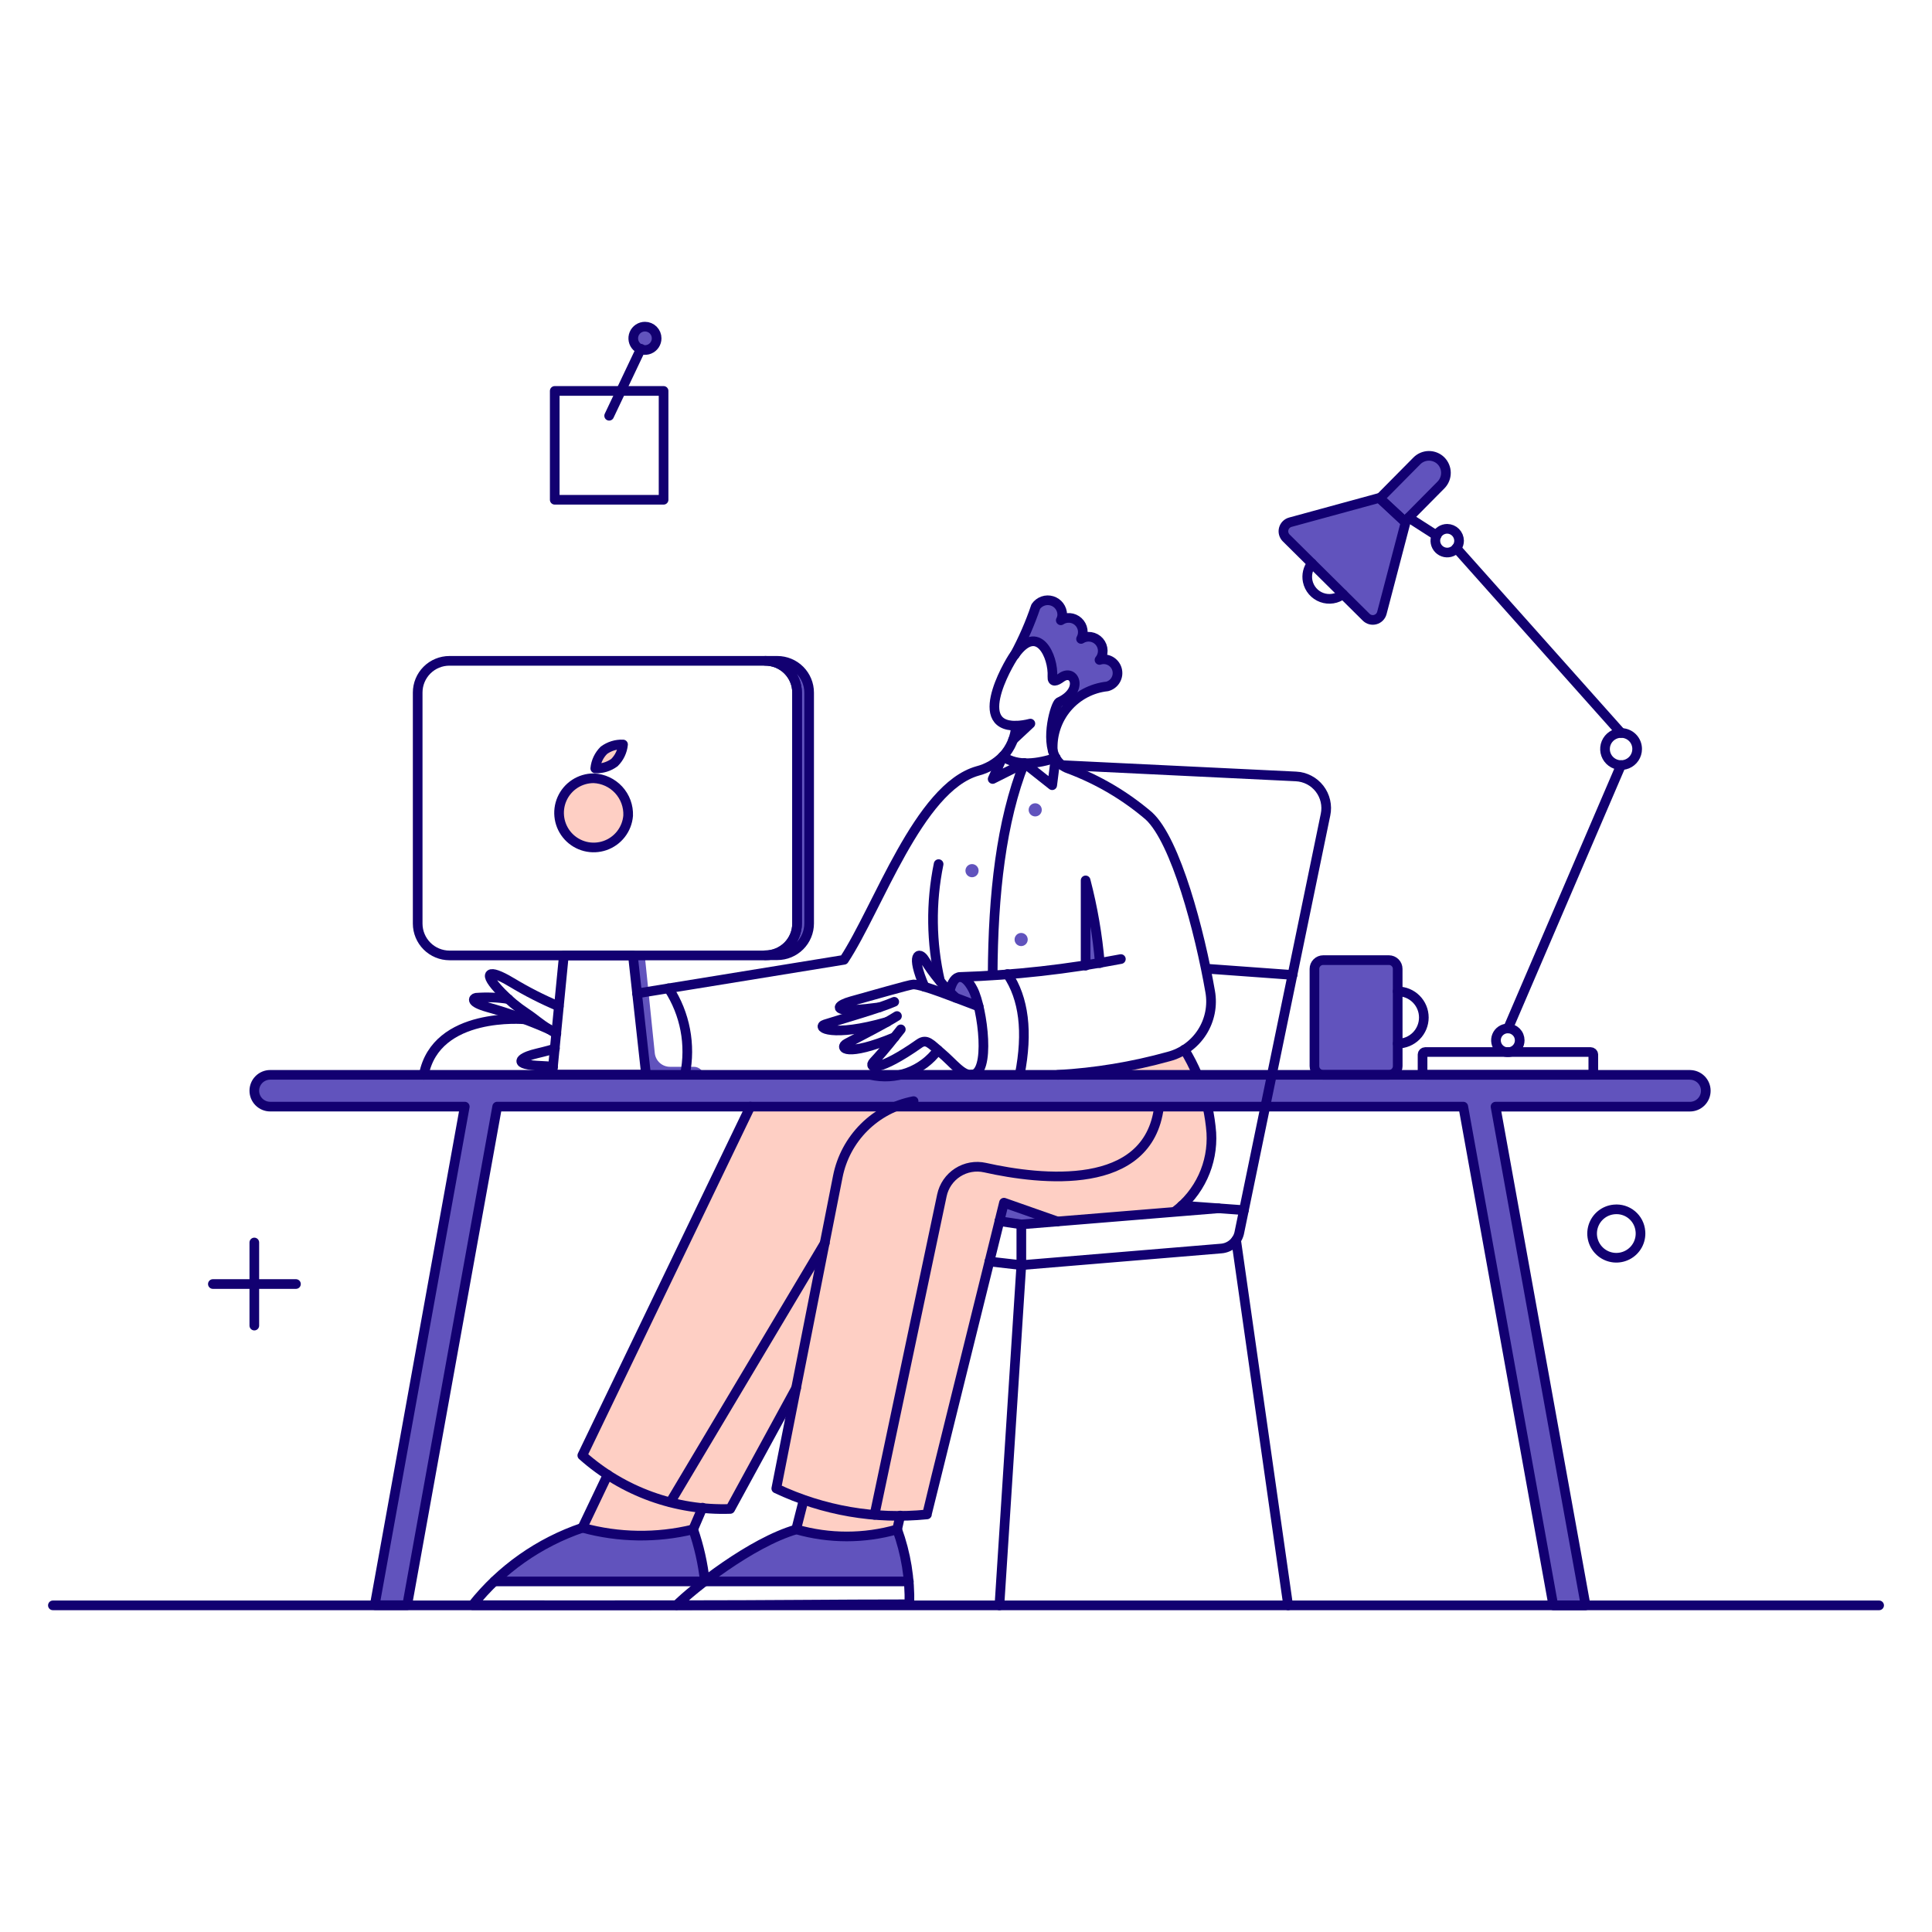 <svg xmlns="http://www.w3.org/2000/svg" fill="none" viewBox="-1 -1 400 400" id="Office-Desk--Streamline-Bangalore" height="400" width="400"><desc>Office Desk Streamline Illustration: https://streamlinehq.com</desc><g id="Work-Office-desk-01"><g id="color 2"><path id="Vector" fill="#fecfc4" d="M244.221 216.313c-4.748 2.925 -19.804 4.862 -26.202 5.218h28.855c-0.76 -1.799 -1.646 -3.544 -2.653 -5.218Z" stroke-width="2"></path><path id="Vector_2" fill="#fecfc4" d="M248.949 228.114H154.346l-34.785 72.219c1.651 1.459 3.404 2.796 5.248 4.002l-5.21 10.969c7.485 2.056 15.37 2.173 22.913 0.34l1.918 -4.476c1.913 0.187 3.835 0.269 5.757 0.241l13.624 -24.933 -4.095 20.696c1.841 0.907 3.734 1.705 5.67 2.388l-1.51 6.079c6.821 1.948 14.05 1.948 20.871 0l0.641 -2.864c1.829 -0.012 3.67 -0.084 5.522 -0.237l15.011 -60.723 4.537 0.681 31.571 -2.533c6.491 -5.307 9.319 -11.904 6.921 -21.85Z" stroke-width="2"></path><path id="Vector_3" fill="#fecfc4" d="M129.051 167.882c-0.114 1.387 -0.63 2.711 -1.484 3.809 -0.854 1.099 -2.01 1.925 -3.325 2.378 -1.316 0.453 -2.735 0.513 -4.084 0.172 -1.349 -0.341 -2.57 -1.067 -3.514 -2.09 -0.943 -1.023 -1.568 -2.299 -1.798 -3.671 -0.23 -1.373 -0.056 -2.782 0.502 -4.057 0.558 -1.275 1.475 -2.36 2.64 -3.122 1.164 -0.762 2.526 -1.169 3.917 -1.17 1.975 0.081 3.838 0.943 5.178 2.396 1.34 1.453 2.048 3.38 1.968 5.355Z" stroke-width="2"></path><path id="Vector_4" fill="#fecfc4" d="M126.216 156.88c-1.146 0.846 -2.547 1.273 -3.97 1.21 0.139 -1.416 0.768 -2.74 1.777 -3.743 1.146 -0.846 2.547 -1.273 3.97 -1.21 -0.139 1.416 -0.768 2.74 -1.777 3.743Z" stroke-width="2"></path></g><g id="color 1"><path id="Vector_5" fill="#6153bd" d="M209.36 149.25c-0.064 0.993 -0.265 1.973 -0.597 2.911l3.63 -3.403c-0.987 0.29 -2.006 0.455 -3.033 0.492Z" stroke-width="2"></path><path id="Vector_6" fill="#6153bd" d="M223.803 181.305v17.619c0.983 -0.151 1.966 -0.302 2.949 -0.492 -0.525 -5.779 -1.512 -11.506 -2.949 -17.128Z" stroke-width="2"></path><path id="Vector_7" fill="#6153bd" d="m201.76 207.432 -4.613 -1.701c-0.529 -0.454 -1.059 -0.945 -1.55 -1.437 1.214 -5.256 4.462 -3.289 6.163 3.138Z" stroke-width="2"></path><path id="Vector_8" fill="#6153bd" d="M166.521 142.398v47.792c-0.001 1.744 -0.695 3.417 -1.928 4.651 -1.234 1.234 -2.906 1.927 -4.651 1.928h-2.495c1.745 -0.001 3.417 -0.695 4.651 -1.928 1.234 -1.234 1.927 -2.906 1.928 -4.651V142.398c-0.001 -1.745 -0.695 -3.417 -1.928 -4.651 -1.234 -1.234 -2.906 -1.927 -4.651 -1.928h2.495c1.745 0.001 3.417 0.695 4.651 1.928 1.234 1.233 1.927 2.906 1.928 4.651Z" stroke-width="2"></path><path id="Vector_9" fill="#6153bd" d="M142.663 219.871h-4.915c-0.788 0.008 -1.552 -0.279 -2.14 -0.802 -0.589 -0.525 -0.961 -1.25 -1.044 -2.034L132.492 196.811h-2.495l2.76 25.181h11.986c0.005 -0.277 -0.045 -0.551 -0.147 -0.808s-0.255 -0.492 -0.448 -0.689c-0.194 -0.197 -0.425 -0.354 -0.68 -0.462 -0.255 -0.107 -0.529 -0.163 -0.805 -0.163Z" stroke-width="2"></path><path id="Vector_10" fill="#6153bd" d="M226.639 135.593c0.446 -0.537 0.687 -1.215 0.677 -1.913 -0.01 -0.698 -0.267 -1.369 -0.728 -1.893 -0.46 -0.524 -1.093 -0.867 -1.783 -0.966 -0.691 -0.099 -1.395 0.051 -1.984 0.424 0.32 -0.575 0.436 -1.242 0.33 -1.891 -0.103 -0.65 -0.424 -1.245 -0.909 -1.69 -0.486 -0.445 -1.104 -0.715 -1.761 -0.765 -0.657 -0.05 -1.309 0.123 -1.857 0.49 1.763 -3.174 -3.291 -5.886 -5.174 -2.836 -1.164 3.444 -2.619 6.784 -4.348 9.982 4.84 -6.766 8.091 0.416 7.789 4.651 0.038 0.832 0.454 1.059 1.815 0.076 2.798 -2.042 4.802 2.722 -0.416 5.067 -1.608 3.093 -2.078 6.654 -1.323 10.057 -0.038 -0.529 -0.643 -11.078 11.267 -13.271 0.617 -0.131 1.17 -0.468 1.568 -0.957 0.398 -0.488 0.617 -1.098 0.621 -1.728 0.004 -0.46 -0.1 -0.915 -0.304 -1.327 -0.203 -0.413 -0.501 -0.771 -0.87 -1.047s-0.796 -0.462 -1.25 -0.542c-0.454 -0.08 -0.919 -0.053 -1.359 0.08Z" stroke-width="2"></path><path id="Vector_11" fill="#6153bd" d="M214.691 166.672c0 0.361 -0.143 0.707 -0.398 0.962 -0.257 0.255 -0.603 0.399 -0.963 0.399s-0.706 -0.143 -0.963 -0.399c-0.255 -0.255 -0.398 -0.601 -0.398 -0.962 0 -0.361 0.143 -0.707 0.398 -0.963 0.257 -0.255 0.603 -0.399 0.963 -0.399s0.706 0.143 0.963 0.399c0.255 0.255 0.398 0.602 0.398 0.963Z" stroke-width="2"></path><path id="Vector_12" fill="#6153bd" d="M201.609 179.263c0 0.361 -0.143 0.707 -0.398 0.962 -0.257 0.255 -0.603 0.399 -0.963 0.399s-0.706 -0.143 -0.963 -0.399c-0.255 -0.255 -0.398 -0.601 -0.398 -0.962 0 -0.361 0.143 -0.707 0.398 -0.963 0.257 -0.255 0.603 -0.399 0.963 -0.399s0.706 0.143 0.963 0.399c0.255 0.255 0.398 0.602 0.398 0.963Z" stroke-width="2"></path><path id="Vector_13" fill="#6153bd" d="M211.78 193.518c0 0.361 -0.143 0.707 -0.398 0.962 -0.257 0.255 -0.603 0.399 -0.963 0.399s-0.706 -0.143 -0.963 -0.399c-0.255 -0.255 -0.398 -0.601 -0.398 -0.962 0 -0.361 0.143 -0.707 0.398 -0.963 0.257 -0.255 0.603 -0.399 0.963 -0.399s0.706 0.143 0.963 0.399c0.255 0.255 0.398 0.602 0.398 0.963Z" stroke-width="2"></path><path id="Vector_14" fill="#6153bd" d="M286.56 197.79h-13.612c-0.482 0 -0.943 0.191 -1.284 0.532 -0.34 0.34 -0.531 0.802 -0.531 1.283v20.115c0 0.482 0.191 0.943 0.531 1.284 0.34 0.34 0.802 0.531 1.284 0.531H286.56c0.48 -0.006 0.937 -0.201 1.276 -0.539 0.34 -0.338 0.533 -0.796 0.539 -1.276V199.597c-0.002 -0.48 -0.195 -0.94 -0.533 -1.278 -0.34 -0.339 -0.802 -0.529 -1.282 -0.529Z" stroke-width="2"></path><path id="Vector_15" fill="#6153bd" d="m284.57 102.087 -18.413 5.029c-0.328 0.089 -0.629 0.262 -0.87 0.504 -0.241 0.241 -0.414 0.542 -0.503 0.871 -0.088 0.329 -0.088 0.676 0 1.006 0.09 0.329 0.263 0.63 0.503 0.871l16.561 16.41c0.241 0.241 0.541 0.414 0.872 0.503 0.328 0.088 0.677 0.088 1.005 0 0.33 -0.088 0.631 -0.261 0.872 -0.502 0.241 -0.241 0.414 -0.541 0.503 -0.87l4.915 -18.754L284.57 102.087Z" stroke-width="2"></path><path id="Vector_16" fill="#6153bd" d="M297.328 94.394c-0.33 -0.326 -0.722 -0.583 -1.152 -0.757 -0.428 -0.174 -0.888 -0.262 -1.351 -0.259 -0.464 0.004 -0.923 0.099 -1.349 0.279 -0.428 0.181 -0.814 0.444 -1.138 0.775l-7.675 7.751 5.174 4.802 7.524 -7.6c0.649 -0.67 1.011 -1.569 1.005 -2.502 -0.006 -0.934 -0.38 -1.827 -1.037 -2.489Z" stroke-width="2"></path><path id="Vector_17" fill="#6153bd" d="M134.95 69.053c-0.001 0.478 -0.144 0.946 -0.411 1.343 -0.267 0.397 -0.645 0.706 -1.088 0.889 -0.442 0.182 -0.929 0.229 -1.398 0.135 -0.469 -0.094 -0.9 -0.326 -1.237 -0.665 -0.338 -0.339 -0.567 -0.771 -0.66 -1.24 -0.092 -0.469 -0.044 -0.956 0.14 -1.398 0.184 -0.442 0.495 -0.819 0.893 -1.084 0.398 -0.265 0.866 -0.406 1.345 -0.405 0.318 -0.001 0.633 0.062 0.928 0.184 0.294 0.122 0.561 0.301 0.785 0.526 0.225 0.226 0.402 0.493 0.523 0.788 0.121 0.295 0.182 0.61 0.18 0.928Z" stroke-width="2"></path><path id="Vector_18" fill="#6153bd" d="M184.746 315.644c-6.821 1.948 -14.05 1.948 -20.871 0 -6.39 1.853 -18.943 10.776 -18.943 10.776h42.234c-0.4 -3.672 -1.211 -7.285 -2.42 -10.776Z" stroke-width="2"></path><path id="Vector_19" fill="#6153bd" d="M142.512 315.644c-7.543 1.833 -15.428 1.715 -22.913 -0.34 -6.853 2.247 -13.091 6.052 -18.224 11.116h43.519c-0.531 -3.646 -1.327 -7.248 -2.382 -10.776Z" stroke-width="2"></path><path id="Vector_20" fill="#6153bd" d="m217.943 251.896 -7.486 0.605 -4.537 -0.681 0.945 -3.819 11.078 3.894Z" stroke-width="2"></path><path id="Vector_21" fill="#6153bd" d="M348.879 221.535H54.944c-0.872 0 -1.709 0.346 -2.326 0.963 -0.617 0.617 -0.964 1.455 -0.964 2.326 0 0.872 0.347 1.709 0.964 2.326 0.617 0.617 1.453 0.963 2.326 0.963h40.284l-18.543 102.654c-0.031 0.187 -0.044 0.378 -0.038 0.567h6.655l18.634 -103.221h200.021l18.64 103.259h6.655c-0.038 -0.189 -0.038 -0.378 -0.076 -0.597l-18.541 -102.654h40.244c0.872 0 1.709 -0.346 2.326 -0.963 0.617 -0.617 0.963 -1.455 0.963 -2.326 0 -0.872 -0.346 -1.709 -0.963 -2.326 -0.617 -0.617 -1.455 -0.963 -2.326 -0.963v-0.008Z" stroke-width="2"></path></g><g id="outlines"><path id="Vector_22" stroke="#120071" d="M134.95 69.053c-0.001 0.478 -0.144 0.946 -0.411 1.343 -0.267 0.397 -0.645 0.706 -1.088 0.889 -0.442 0.182 -0.929 0.229 -1.398 0.135 -0.469 -0.094 -0.9 -0.326 -1.237 -0.665 -0.338 -0.339 -0.567 -0.771 -0.66 -1.24 -0.092 -0.469 -0.044 -0.956 0.14 -1.398 0.184 -0.442 0.495 -0.819 0.893 -1.084 0.398 -0.265 0.866 -0.406 1.345 -0.405 0.318 -0.001 0.633 0.062 0.928 0.184 0.294 0.122 0.561 0.301 0.785 0.526 0.225 0.226 0.402 0.493 0.523 0.788 0.121 0.295 0.182 0.61 0.18 0.928Z" stroke-width="2"></path><path id="Vector_23" stroke="#120071" stroke-linejoin="round" d="M297.328 94.394c-0.33 -0.326 -0.722 -0.583 -1.152 -0.757 -0.428 -0.174 -0.888 -0.262 -1.351 -0.259 -0.464 0.004 -0.923 0.099 -1.349 0.279 -0.428 0.181 -0.814 0.444 -1.138 0.775l-7.675 7.751 5.174 4.802 7.524 -7.6c0.649 -0.67 1.011 -1.569 1.005 -2.502 -0.006 -0.934 -0.38 -1.827 -1.037 -2.489Z" stroke-width="2"></path><path id="Vector_24" stroke="#120071" stroke-linejoin="round" d="M348.879 221.535H54.944c-0.872 0 -1.709 0.346 -2.326 0.963 -0.617 0.617 -0.964 1.455 -0.964 2.326 0 0.872 0.347 1.709 0.964 2.326 0.617 0.617 1.453 0.963 2.326 0.963h40.284l-18.543 102.654c-0.031 0.187 -0.044 0.378 -0.038 0.567h6.655l18.634 -103.221h200.021l18.64 103.259h6.655c-0.038 -0.189 -0.038 -0.378 -0.076 -0.597l-18.541 -102.654h40.244c0.872 0 1.709 -0.346 2.326 -0.963 0.617 -0.617 0.963 -1.455 0.963 -2.326 0 -0.872 -0.346 -1.709 -0.963 -2.326 -0.617 -0.617 -1.455 -0.963 -2.326 -0.963v-0.008Z" stroke-width="2"></path><path id="Vector_25" stroke="#120071" stroke-linecap="round" stroke-linejoin="round" d="M193.177 216.393c-1.57 2.125 -3.727 3.745 -6.206 4.659 -2.479 0.913 -5.172 1.083 -7.745 0.484" stroke-width="2"></path><path id="Vector_26" stroke="#120071" stroke-linecap="round" stroke-linejoin="round" d="M107.659 210.041s-18.386 -1.699 -20.919 11.494" stroke-width="2"></path><path id="Vector_27" stroke="#120071" stroke-linecap="round" stroke-linejoin="round" d="M114.192 212.99c-0.567 -0.302 -1.025 -0.597 -1.475 -0.87 -2.137 -1.292 -2.911 -2.155 -4.802 -3.403 -1.818 -1.206 -3.504 -2.599 -5.029 -4.159 -4.199 -4.308 -2.798 -5.067 1.928 -2.231 0.029 0.004 0.055 0.018 0.076 0.038 3.138 1.9 6.411 3.57 9.793 4.993" stroke-width="2"></path><path id="Vector_28" stroke="#120071" stroke-linecap="round" stroke-linejoin="round" d="M112.718 212.12c-4.131 -1.827 -8.387 -3.357 -12.736 -4.577 -3.666 -1.031 -3.025 -1.857 -2.42 -1.966 2.234 -0.169 4.479 -0.082 6.692 0.265" stroke-width="2"></path><path id="Vector_29" stroke="#120071" stroke-linecap="round" stroke-linejoin="round" d="M113.512 219.871c-0.832 -0.113 -1.626 -0.165 -2.306 -0.189 -6.537 -0.239 -4.233 -1.693 -1.966 -2.344 1.174 -0.336 3.1 -0.718 4.651 -1.248" stroke-width="2"></path><path id="Vector_30" stroke="#120071" stroke-linecap="round" stroke-linejoin="round" d="m254.921 255.753 10.776 75.62" stroke-width="2"></path><path id="Vector_31" stroke="#120071" stroke-linecap="round" stroke-linejoin="round" d="m266.604 200.853 -17.695 -1.286" stroke-width="2"></path><path id="Vector_32" stroke="#120071" stroke-linecap="round" stroke-linejoin="round" d="m185.386 312.78 -0.641 2.864" stroke-width="2"></path><path id="Vector_33" stroke="#120071" stroke-linecap="round" stroke-linejoin="round" d="m163.837 315.644 1.548 -6.079" stroke-width="2"></path><path id="Vector_34" stroke="#120071" stroke-linecap="round" stroke-linejoin="round" d="m144.44 311.144 -1.928 4.499" stroke-width="2"></path><path id="Vector_35" stroke="#120071" stroke-linecap="round" stroke-linejoin="round" d="m119.561 315.341 5.248 -11.007" stroke-width="2"></path><path id="Vector_36" stroke="#120071" stroke-linecap="round" stroke-linejoin="round" d="m163.837 286.379 -13.649 25.03c-11.254 0.386 -22.223 -3.58 -30.626 -11.076l34.785 -72.219" stroke-width="2"></path><path id="Vector_37" stroke="#120071" stroke-linecap="round" stroke-linejoin="round" d="m180.057 312.629 13.952 -66.14c0.203 -0.967 0.596 -1.883 1.155 -2.696 0.56 -0.812 1.275 -1.506 2.105 -2.042s1.758 -0.899 2.729 -1.073c0.973 -0.173 1.97 -0.151 2.933 0.064 11.739 2.625 33.808 5.037 36.029 -12.541" stroke-width="2"></path><path id="Vector_38" stroke="#120071" stroke-linecap="round" stroke-linejoin="round" d="m130.886 204.683 42.857 -6.965c7.07 -10.746 15.468 -35.637 27.639 -39.096 1.996 -0.509 3.813 -1.555 5.256 -3.025" stroke-width="2"></path><path id="Vector_39" stroke="#120071" stroke-linecap="round" stroke-linejoin="round" d="M209.36 149.25c1.003 -0.036 1.998 -0.183 2.967 -0.438l-3.582 3.349" stroke-width="2"></path><path id="Vector_40" stroke="#120071" stroke-linecap="round" stroke-linejoin="round" d="M217.565 155.897c0.585 1.075 1.558 1.887 2.722 2.269 6.048 2.257 11.653 5.558 16.561 9.751 5.6 5.138 10.547 23.966 12.704 36.373 0.521 2.917 -0.078 5.922 -1.676 8.418 -1.598 2.495 -4.078 4.296 -6.945 5.043 -7.48 2.078 -15.162 3.345 -22.913 3.781" stroke-width="2"></path><path id="Vector_41" stroke="#120071" stroke-linecap="round" stroke-linejoin="round" d="M231.063 197.563c-10.975 2.117 -22.101 3.355 -33.273 3.705" stroke-width="2"></path><path id="Vector_42" stroke="#120071" stroke-linecap="round" stroke-linejoin="round" d="M226.715 198.403c-0.492 -5.783 -1.479 -11.513 -2.949 -17.128v17.657" stroke-width="2"></path><path id="Vector_43" stroke="#120071" stroke-linecap="round" stroke-linejoin="round" d="M137.408 203.613c3.445 5.281 4.668 11.707 3.403 17.884" stroke-width="2"></path><path id="Vector_44" stroke="#120071" stroke-linecap="round" stroke-linejoin="round" d="M184.141 206.411c-2.911 1.286 -10.36 3.405 -14.368 4.688 -1.89 0.597 1.475 2.76 12.893 -0.529" stroke-width="2"></path><path id="Vector_45" stroke="#120071" stroke-linecap="round" stroke-linejoin="round" d="M184.708 209.36c-2.76 1.739 -6.766 3.741 -10.398 5.671 -1.701 0.905 -0.151 2.874 9.906 -1.286" stroke-width="2"></path><path id="Vector_46" stroke="#120071" stroke-linecap="round" stroke-linejoin="round" d="M185.502 212.12c-1.592 1.966 -2.971 3.873 -5.634 6.73 -1.24 1.331 1.037 2.139 9.453 -3.781 1.552 -1.093 2.388 0.105 4.424 1.815 2.692 2.259 4.499 4.877 6.466 4.613" stroke-width="2"></path><path id="Vector_47" stroke="#120071" stroke-linecap="round" stroke-linejoin="round" d="M190.417 203.31c-3.025 -6.965 -1.059 -7.363 0 -5.596 1.795 2.897 3.968 5.54 6.462 7.862" stroke-width="2"></path><path id="Vector_48" stroke="#120071" stroke-linecap="round" stroke-linejoin="round" d="M195.597 204.293c0.943 -4.099 3.13 -3.805 4.854 -0.426 1.99 3.908 3.805 17.667 -0.354 17.667" stroke-width="2"></path><path id="Vector_49" stroke="#120071" stroke-linecap="round" stroke-linejoin="round" d="M201.621 207.38c-4.448 -1.66 -11.584 -4.561 -13.51 -4.561 -0.718 0 -8.923 2.388 -12.893 3.479 -2.609 0.72 -3.855 1.924 0.378 1.777 1.777 -0.062 3.743 -0.302 5.52 -0.529" stroke-width="2"></path><path id="Vector_50" stroke="#120071" stroke-linecap="round" stroke-linejoin="round" d="M193.329 177.906c-1.64 8.007 -1.537 16.273 0.302 24.236" stroke-width="2"></path><path id="Vector_51" stroke="#120071" stroke-linecap="round" stroke-linejoin="round" d="M132.757 221.497h-19.434l2.42 -24.69h14.292l2.722 24.69Z" stroke-width="2"></path><path id="Vector_52" stroke="#120071" stroke-linecap="round" stroke-linejoin="round" d="M129.051 167.882c-0.114 1.387 -0.63 2.711 -1.484 3.809 -0.854 1.099 -2.01 1.925 -3.325 2.378 -1.316 0.453 -2.735 0.513 -4.084 0.172 -1.349 -0.341 -2.57 -1.067 -3.514 -2.09 -0.943 -1.023 -1.568 -2.299 -1.798 -3.671 -0.23 -1.373 -0.056 -2.782 0.502 -4.057 0.558 -1.275 1.475 -2.36 2.64 -3.122 1.164 -0.762 2.526 -1.169 3.917 -1.17 1.975 0.081 3.838 0.943 5.178 2.396 1.34 1.453 2.048 3.38 1.968 5.355v0Z" stroke-width="2"></path><path id="Vector_53" stroke="#120071" stroke-linecap="round" stroke-linejoin="round" d="M126.216 156.88c-1.146 0.846 -2.547 1.273 -3.97 1.21 0.139 -1.416 0.768 -2.74 1.777 -3.743 1.146 -0.846 2.547 -1.273 3.97 -1.21 -0.139 1.416 -0.768 2.74 -1.777 3.743Z" stroke-width="2"></path><path id="Vector_54" stroke="#120071" stroke-linecap="round" stroke-linejoin="round" d="M209.095 134.572c1.725 -3.2 3.18 -6.539 4.348 -9.982 0.36 -0.529 0.88 -0.929 1.483 -1.142 0.603 -0.213 1.258 -0.228 1.871 -0.042 0.613 0.186 1.148 0.562 1.532 1.075 0.382 0.512 0.591 1.134 0.597 1.773 -0.004 0.41 -0.107 0.812 -0.302 1.172 0.547 -0.367 1.2 -0.539 1.857 -0.49 0.657 0.05 1.276 0.319 1.761 0.765 0.484 0.445 0.806 1.041 0.909 1.691 0.105 0.65 -0.01 1.316 -0.33 1.891 0.589 -0.373 1.294 -0.524 1.984 -0.424 0.691 0.1 1.323 0.442 1.783 0.967 0.462 0.524 0.718 1.196 0.728 1.893 0.01 0.698 -0.231 1.376 -0.677 1.912 0.364 -0.117 0.746 -0.16 1.128 -0.126 0.38 0.034 0.75 0.143 1.087 0.323 0.338 0.179 0.635 0.424 0.876 0.721 0.241 0.296 0.42 0.638 0.527 1.005 0.105 0.367 0.137 0.751 0.094 1.131 -0.046 0.379 -0.165 0.746 -0.354 1.078 -0.189 0.332 -0.442 0.623 -0.746 0.855 -0.302 0.232 -0.649 0.401 -1.019 0.497 -3.22 0.347 -6.185 1.918 -8.282 4.387 -2.095 2.469 -3.164 5.649 -2.985 8.884" stroke-width="2"></path><path id="Vector_55" stroke="#120071" stroke-linecap="round" stroke-linejoin="round" d="m217.565 155.897 -0.718 5.671 -5.785 -4.575 -6.541 3.289 2.117 -4.688" stroke-width="2"></path><path id="Vector_56" stroke="#120071" stroke-linecap="round" stroke-linejoin="round" d="M211.061 156.993c-4.764 12.024 -6.466 27.11 -6.541 43.897" stroke-width="2"></path><path id="Vector_57" stroke="#120071" stroke-linecap="round" stroke-linejoin="round" d="M288.383 204.256c1.435 0 2.81 0.569 3.823 1.584 1.015 1.013 1.584 2.388 1.584 3.823 0 1.435 -0.569 2.81 -1.584 3.823 -1.013 1.015 -2.388 1.584 -3.823 1.584" stroke-width="2"></path><path id="Vector_58" stroke="#120071" stroke-linecap="round" stroke-linejoin="round" d="M337.952 154.082c0 0.658 -0.195 1.301 -0.561 1.849 -0.364 0.547 -0.886 0.974 -1.492 1.225 -0.609 0.252 -1.278 0.318 -1.922 0.189 -0.647 -0.128 -1.238 -0.445 -1.703 -0.911 -0.466 -0.465 -0.782 -1.058 -0.911 -1.704 -0.127 -0.645 -0.062 -1.314 0.189 -1.922 0.253 -0.608 0.679 -1.128 1.226 -1.493 0.547 -0.366 1.19 -0.561 1.849 -0.561 0.438 -0.003 0.872 0.082 1.276 0.248 0.406 0.166 0.774 0.411 1.083 0.721 0.31 0.309 0.555 0.677 0.72 1.082 0.167 0.405 0.251 0.839 0.249 1.276v0Z" stroke-width="2"></path><path id="Vector_59" stroke="#120071" stroke-linecap="round" stroke-linejoin="round" d="M311.22 211.931 334.624 157.409" stroke-width="2"></path><path id="Vector_60" stroke="#120071" stroke-linecap="round" stroke-linejoin="round" d="m334.624 150.754 -34.105 -38.264" stroke-width="2"></path><path id="Vector_61" stroke="#120071" stroke-linecap="round" stroke-linejoin="round" d="m296.436 109.882 -5.785 -3.705" stroke-width="2"></path><path id="Vector_62" stroke="#120071" stroke-linecap="round" stroke-linejoin="round" d="M277.04 122.019c-0.613 0.479 -1.339 0.793 -2.109 0.913 -0.768 0.12 -1.554 0.042 -2.285 -0.227 -0.732 -0.269 -1.381 -0.719 -1.889 -1.309 -0.509 -0.59 -0.858 -1.299 -1.015 -2.062 -0.133 -0.644 -0.123 -1.309 0.026 -1.949 0.151 -0.64 0.438 -1.239 0.844 -1.757" stroke-width="2"></path><path id="Vector_63" stroke="#120071" stroke-linecap="round" stroke-linejoin="round" d="M301.087 110.941c0 0.486 -0.143 0.961 -0.414 1.365 -0.271 0.404 -0.655 0.719 -1.102 0.905 -0.45 0.186 -0.943 0.235 -1.421 0.14 -0.476 -0.095 -0.915 -0.329 -1.258 -0.673 -0.344 -0.344 -0.579 -0.782 -0.673 -1.258 -0.096 -0.477 -0.046 -0.971 0.139 -1.42 0.187 -0.449 0.501 -0.833 0.905 -1.103s0.88 -0.414 1.365 -0.414c0.649 0.008 1.27 0.27 1.729 0.729 0.458 0.459 0.72 1.08 0.728 1.729v0Z" stroke-width="2"></path><path id="Vector_64" stroke="#120071" stroke-linecap="round" stroke-linejoin="round" d="M313.64 214.389c0 0.486 -0.143 0.961 -0.414 1.365 -0.271 0.404 -0.655 0.72 -1.102 0.905 -0.45 0.185 -0.943 0.235 -1.421 0.139 -0.476 -0.094 -0.915 -0.328 -1.258 -0.673 -0.344 -0.342 -0.579 -0.782 -0.673 -1.258 -0.096 -0.478 -0.046 -0.971 0.139 -1.421 0.185 -0.448 0.501 -0.832 0.905 -1.102 0.404 -0.271 0.88 -0.414 1.365 -0.414 0.322 0 0.643 0.062 0.941 0.185 0.298 0.123 0.569 0.304 0.798 0.533 0.229 0.229 0.41 0.499 0.533 0.798 0.123 0.298 0.185 0.619 0.185 0.941Z" stroke-width="2"></path><path id="Vector_65" stroke="#120071" stroke-linecap="round" stroke-linejoin="round" d="m210.456 260.933 -4.537 70.44" stroke-width="2"></path><path id="Vector_66" stroke="#120071" stroke-linecap="round" stroke-linejoin="round" d="M136.387 102.471H113.852V79.936h22.535v22.535Z" stroke-width="2"></path><path id="Vector_67" stroke="#120071" stroke-linecap="round" stroke-linejoin="round" d="m125.119 85.078 6.579 -13.876" stroke-width="2"></path><path id="Vector_68" stroke="#120071" stroke-linecap="round" stroke-linejoin="round" d="M60.275 264.845h-17.204" stroke-width="2"></path><path id="Vector_69" stroke="#120071" stroke-linecap="round" stroke-linejoin="round" d="M51.654 273.448v-17.204" stroke-width="2"></path><path id="Vector_70" stroke="#120071" stroke-linecap="round" stroke-linejoin="round" d="M338.632 253.938c0.09 0.987 -0.115 1.978 -0.589 2.848 -0.474 0.872 -1.196 1.582 -2.074 2.042 -0.878 0.462 -1.871 0.651 -2.856 0.547 -0.987 -0.105 -1.918 -0.499 -2.681 -1.134 -0.76 -0.635 -1.317 -1.481 -1.598 -2.43 -0.281 -0.951 -0.273 -1.964 0.022 -2.909 0.295 -0.947 0.864 -1.785 1.634 -2.408 0.772 -0.623 1.709 -1.003 2.696 -1.093 0.657 -0.068 1.319 -0.002 1.952 0.191 0.631 0.193 1.216 0.509 1.723 0.933 0.507 0.422 0.925 0.941 1.23 1.528 0.302 0.585 0.486 1.226 0.539 1.885v0Z" stroke-width="2"></path><path id="Vector_71" stroke="#120071" stroke-linecap="round" stroke-linejoin="round" d="M9.95 331.373h378.1" stroke-width="2"></path><path id="Vector_72" stroke="#120071" stroke-linecap="round" stroke-linejoin="round" d="M144.932 326.42h42.234" stroke-width="2"></path><path id="Vector_73" stroke="#120071" stroke-linecap="round" stroke-linejoin="round" d="M101.337 326.42h43.519" stroke-width="2"></path><path id="Vector_74" stroke="#120071" stroke-linecap="round" stroke-linejoin="round" d="M144.93 326.36c-0.401 -3.652 -1.212 -7.248 -2.418 -10.718 -7.543 1.833 -15.428 1.715 -22.913 -0.34 -8.971 3.047 -16.873 8.613 -22.762 16.033 17.468 0 29.076 0.038 42.234 0" stroke-width="2"></path><path id="Vector_75" stroke="#120071" stroke-linecap="round" stroke-linejoin="round" d="M184.746 315.644c-6.821 1.948 -14.05 1.948 -20.871 0 -9.417 2.73 -21.466 12.354 -24.803 15.691 19.964 0 32.517 -0.189 48.208 -0.189 0.138 -5.281 -0.721 -10.541 -2.533 -15.502Z" stroke-width="2"></path><path id="Vector_76" stroke="#120071" stroke-linecap="round" stroke-linejoin="round" d="m205.919 251.821 0.945 -3.819 11.078 3.894" stroke-width="2"></path><path id="Vector_77" stroke="#120071" stroke-linecap="round" stroke-linejoin="round" d="m205.919 251.821 4.537 0.681 40.829 -3.335" stroke-width="2"></path><path id="Vector_78" stroke="#120071" stroke-linecap="round" stroke-linejoin="round" d="m256.547 249.552 -12.855 -0.945" stroke-width="2"></path><path id="Vector_79" stroke="#120071" stroke-linecap="round" stroke-linejoin="round" d="m137.786 310.01 31.987 -53.652" stroke-width="2"></path><path id="Vector_80" stroke="#120071" stroke-linecap="round" stroke-linejoin="round" d="M207.583 200.664c3.403 5.029 4.273 11.986 2.533 20.871" stroke-width="2"></path><path id="Vector_81" stroke="#120071" stroke-linecap="round" stroke-linejoin="round" d="m203.84 260.177 6.617 0.756 41.392 -3.441c0.87 -0.068 1.695 -0.408 2.36 -0.971 0.665 -0.563 1.136 -1.321 1.345 -2.167l17.884 -86.698c0.195 -0.931 0.185 -1.892 -0.03 -2.819 -0.213 -0.927 -0.625 -1.795 -1.208 -2.547 -0.583 -0.751 -1.321 -1.367 -2.165 -1.805 -0.844 -0.438 -1.773 -0.688 -2.722 -0.732L218.85 157.409" stroke-width="2"></path><path id="Vector_82" stroke="#120071" stroke-linecap="round" stroke-linejoin="round" d="M188.149 226.979c-3.872 0.746 -7.434 2.631 -10.229 5.413 -2.795 2.782 -4.697 6.334 -5.462 10.203l-12.736 64.579c9.715 4.597 20.5 6.456 31.193 5.373 0 -0.187 11.58 -46.886 15.011 -60.723" stroke-width="2"></path><path id="Vector_83" stroke="#120071" stroke-linecap="round" stroke-linejoin="round" d="M157.447 135.819c1.745 0.001 3.417 0.695 4.651 1.928 1.234 1.234 1.927 2.906 1.928 4.651v47.83c0 1.745 -0.693 3.419 -1.927 4.653 -1.234 1.234 -2.907 1.929 -4.652 1.93H92.073c-1.746 -0.001 -3.421 -0.693 -4.658 -1.926 -1.236 -1.233 -1.934 -2.906 -1.939 -4.653V142.398c-0.002 -0.863 0.167 -1.719 0.497 -2.517 0.329 -0.798 0.813 -1.524 1.423 -2.134 0.61 -0.611 1.334 -1.096 2.132 -1.427 0.797 -0.331 1.652 -0.501 2.516 -0.501h65.403Z" stroke-width="2"></path><path id="Vector_84" stroke="#120071" stroke-linecap="round" stroke-linejoin="round" d="M166.521 142.398v47.792c-0.001 1.744 -0.695 3.417 -1.928 4.651 -1.234 1.234 -2.906 1.927 -4.651 1.928h-2.495c1.745 -0.001 3.417 -0.695 4.651 -1.928 1.234 -1.234 1.927 -2.906 1.928 -4.651V142.398c-0.001 -1.744 -0.695 -3.417 -1.928 -4.651 -1.234 -1.234 -2.906 -1.927 -4.651 -1.928h2.495c1.745 0.001 3.417 0.695 4.651 1.928 1.234 1.234 1.927 2.906 1.928 4.651v0Z" stroke-width="2"></path><path id="Vector_85" stroke="#120071" stroke-linecap="round" stroke-linejoin="round" d="M218.701 139.3c2.786 -2.054 4.776 2.692 -0.416 5.067 -0.722 0.33 -2.949 7.6 -0.718 11.542 -3.562 1.172 -7.864 1.871 -10.927 -0.302 1.618 -1.738 2.579 -3.986 2.72 -6.356 -9.831 0.151 -0.454 -14.708 -0.265 -14.708 4.806 -6.72 8.046 0.35 7.795 4.561 -0.074 1.244 0.798 0.939 1.811 0.197Z" stroke-width="2"></path><path id="Vector_86" stroke="#120071" stroke-linecap="round" stroke-linejoin="round" d="M242.231 249.844c2.511 -1.883 4.517 -4.358 5.837 -7.206 1.321 -2.848 1.912 -5.98 1.725 -9.112 -0.137 -1.795 -0.4 -3.574 -0.782 -5.321" stroke-width="2"></path><path id="Vector_87" stroke="#120071" stroke-linecap="round" stroke-linejoin="round" d="M244.221 216.313c1.027 1.674 1.92 3.419 2.677 5.22" stroke-width="2"></path><path id="Vector_88" stroke="#120071" stroke-linecap="round" stroke-linejoin="round" d="M288.383 219.72c0 0.482 -0.191 0.943 -0.531 1.284 -0.34 0.34 -0.802 0.531 -1.284 0.531h-13.612c-0.482 0 -0.943 -0.191 -1.284 -0.531 -0.34 -0.34 -0.531 -0.802 -0.531 -1.284V199.597c0 -0.482 0.191 -0.943 0.531 -1.283 0.34 -0.34 0.802 -0.532 1.284 -0.532H286.56c0.239 0 0.474 0.047 0.695 0.138 0.221 0.091 0.42 0.225 0.589 0.393 0.169 0.169 0.302 0.369 0.394 0.589 0.09 0.221 0.137 0.456 0.137 0.695l0.008 20.123Z" stroke-width="2"></path><path id="Vector_89" stroke="#120071" stroke-linecap="round" stroke-linejoin="round" d="M328.31 216.809c0.149 0.004 0.291 0.06 0.398 0.155 0.105 0.096 0.165 0.225 0.169 0.362v3.687c-0.004 0.137 -0.064 0.267 -0.169 0.362 -0.107 0.096 -0.249 0.151 -0.398 0.155h-34.218c-0.149 -0.004 -0.291 -0.06 -0.398 -0.155 -0.105 -0.096 -0.165 -0.225 -0.169 -0.362v-3.687c0.004 -0.137 0.064 -0.267 0.169 -0.362 0.107 -0.096 0.249 -0.151 0.398 -0.155h34.218Z" stroke-width="2"></path><path id="Vector_90" stroke="#120071" stroke-linecap="round" stroke-linejoin="round" d="M210.456 260.933v-8.432" stroke-width="2"></path><path id="Vector_91" stroke="#120071" stroke-linejoin="round" d="m284.57 102.087 -18.413 5.029c-0.328 0.089 -0.629 0.262 -0.87 0.504 -0.241 0.241 -0.414 0.542 -0.503 0.871 -0.088 0.329 -0.088 0.676 0 1.006 0.09 0.329 0.263 0.63 0.503 0.871l16.561 16.41c0.241 0.241 0.541 0.414 0.872 0.503 0.328 0.088 0.677 0.088 1.005 0 0.33 -0.088 0.631 -0.261 0.872 -0.502 0.241 -0.241 0.414 -0.541 0.503 -0.87l4.915 -18.754L284.57 102.087Z" stroke-width="2"></path></g></g></svg>